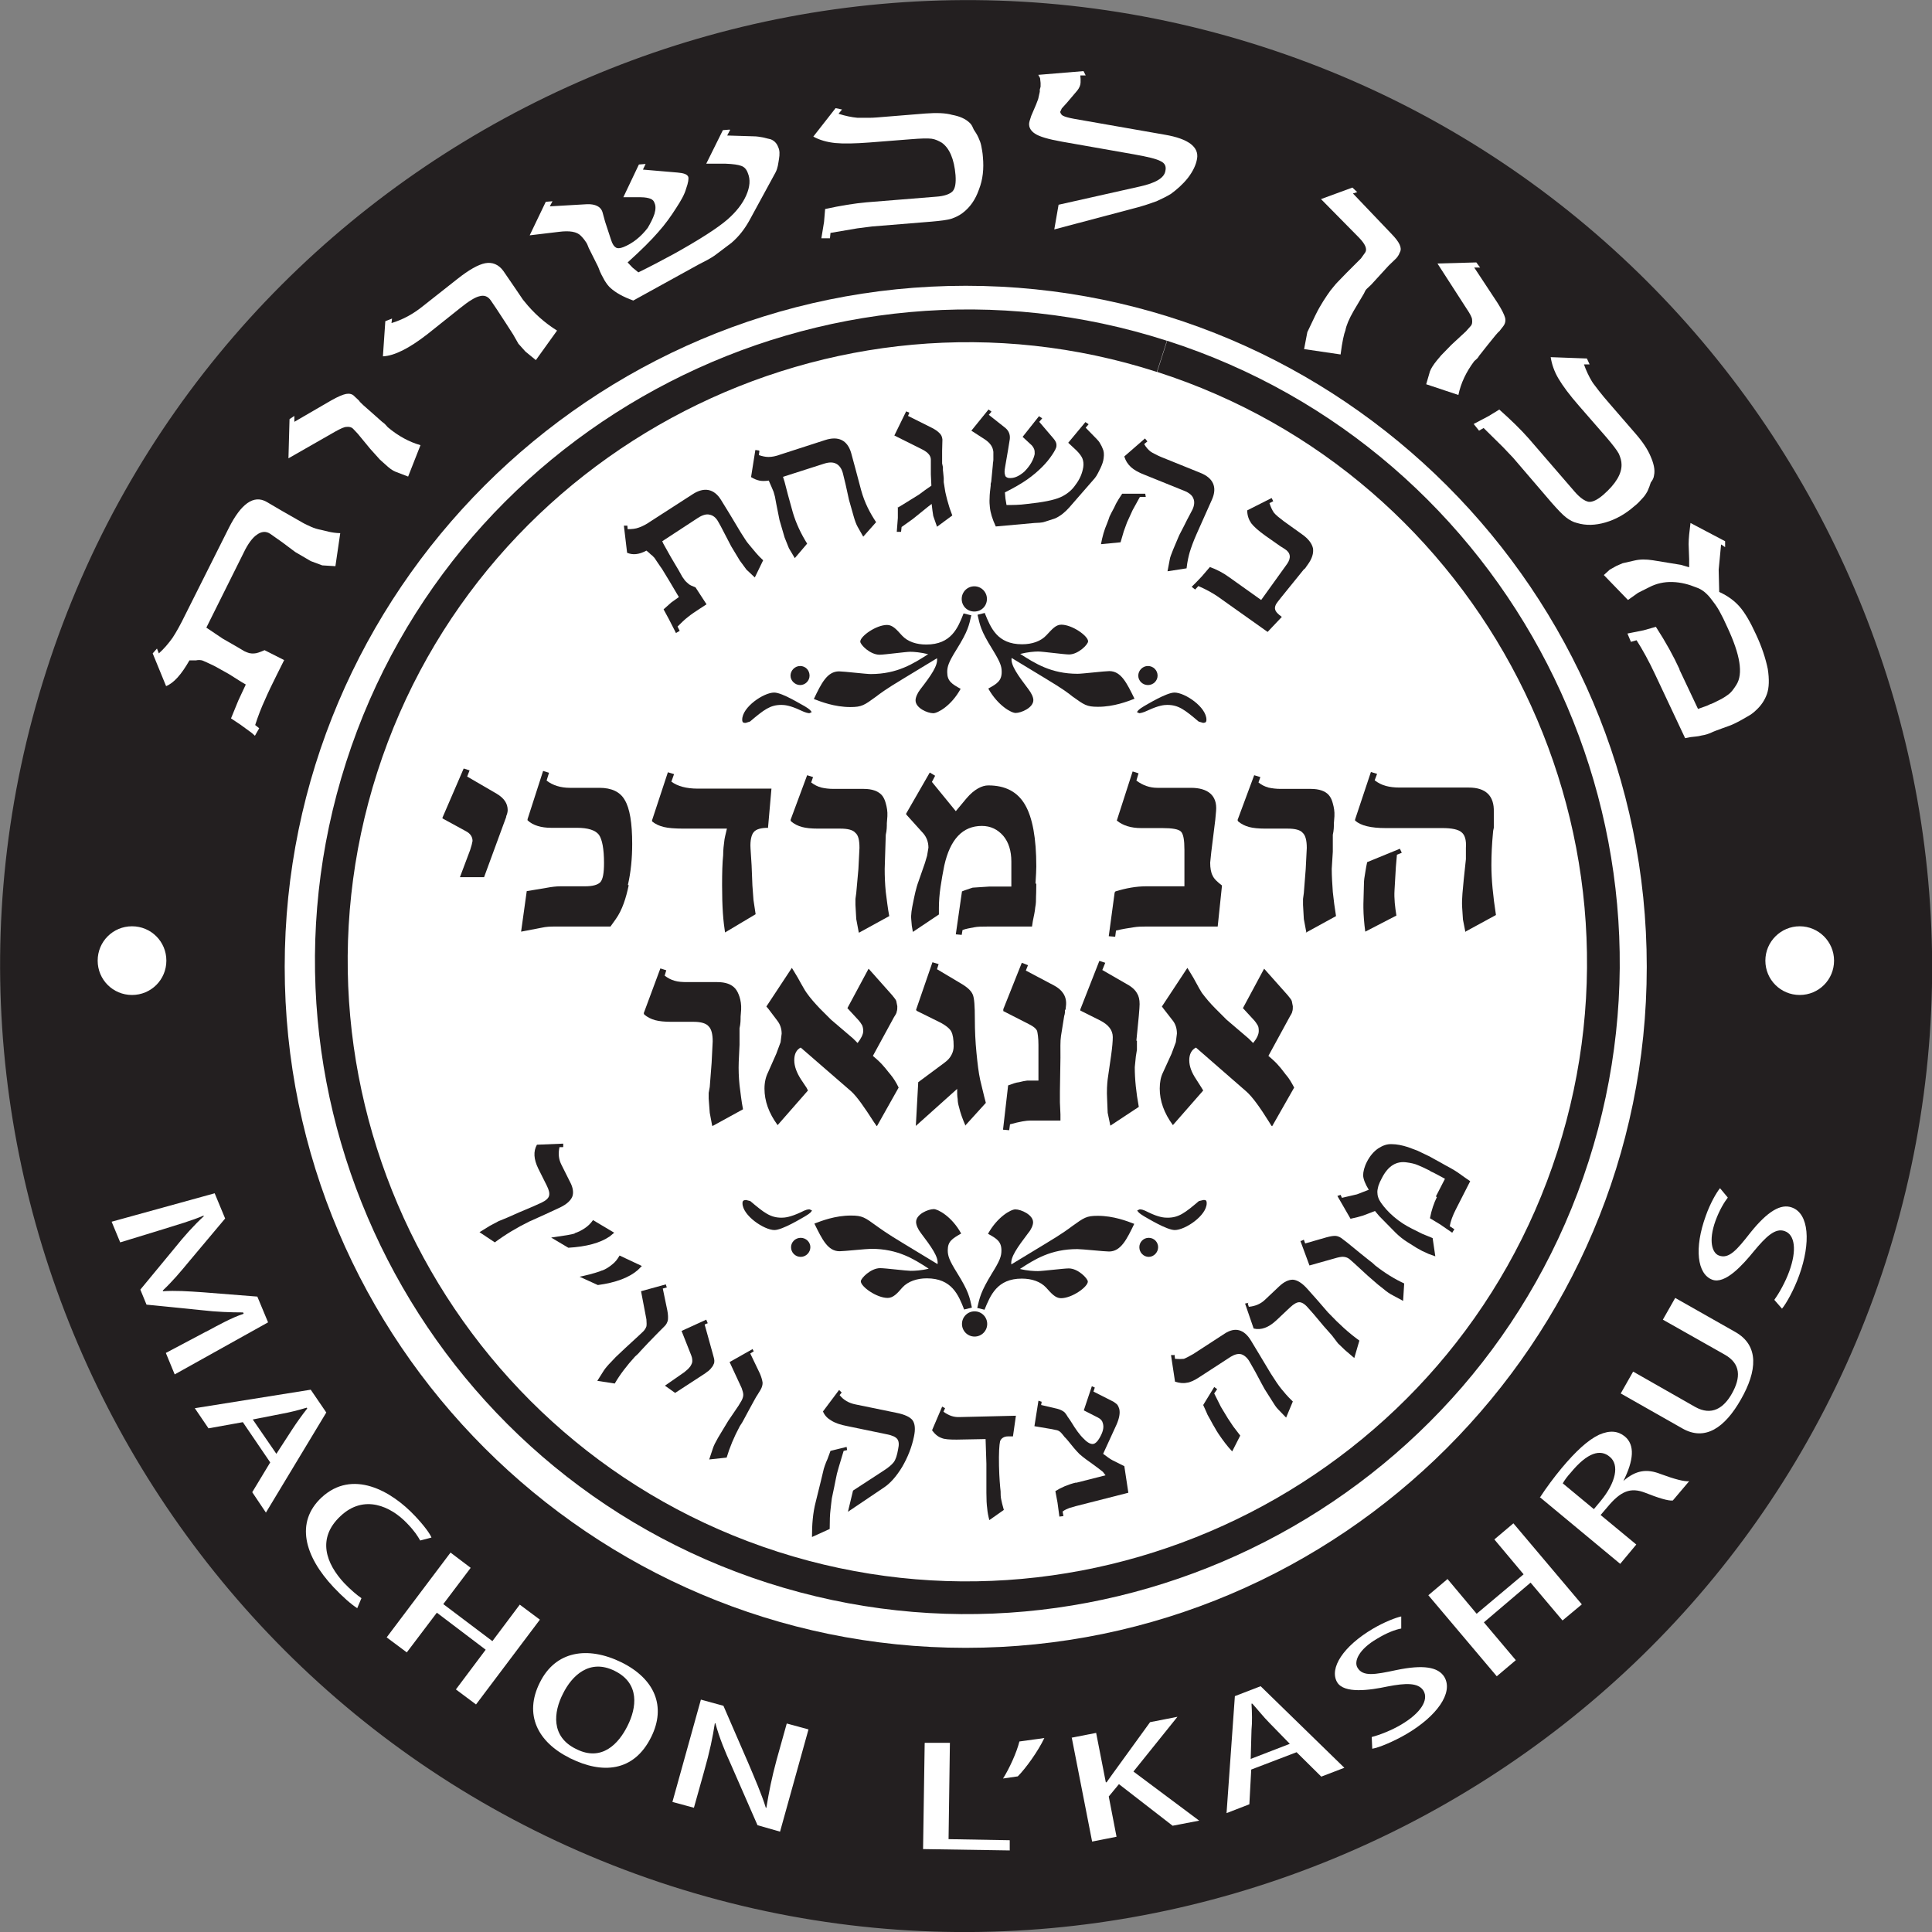 <?xml version="1.0" encoding="UTF-8"?> <svg xmlns="http://www.w3.org/2000/svg" viewBox="0 0 72 72"><rect x="0" y="0" width="72" height="72" fill="#808080" stroke="none"/><defs><style>.cls-1,.cls-2{fill:#fff;}.cls-3{fill:none;stroke:#231f20;stroke-width:1.22px;}.cls-3,.cls-2,.cls-4{fill-rule:evenodd;}.cls-5{isolation:isolate;}.cls-4,.cls-6{fill:#231f20;}.cls-7{mix-blend-mode:multiply;}</style></defs><g class="cls-5"><g id="Layer_1"><g class="cls-7"><path class="cls-4" d="M47.02,1.73c18.87,6.06,29.33,26.42,23.26,45.29-6.06,18.87-26.42,29.32-45.29,23.26C6.11,64.21-4.34,43.86,1.73,24.99,7.79,6.11,28.14-4.34,47.02,1.73"></path><path class="cls-2" d="M35.99,10.65c13.98,0,25.38,11.4,25.38,25.38s-11.4,25.38-25.38,25.38-25.38-11.4-25.38-25.38S22.01,10.65,35.99,10.65Z"></path><g><path class="cls-1" d="M62.59,24.96l.69,1.46,.28-.1c.1-.03,.16-.08,.22-.09l.09-.04,.08-.04c.19-.09,.33-.17,.42-.24,.14-.09,.24-.23,.34-.39,.26-.41,.14-1.12-.33-2.13-.11-.25-.21-.45-.31-.63-.09-.16-.2-.31-.28-.41-.17-.23-.36-.39-.58-.46-.27-.11-.56-.19-.88-.2-.32-.01-.61,.06-.86,.19l-.42,.21-.38,.27-.9-.93,.22-.2,.25-.14,.23-.1,.44-.1c.21-.05,.43-.05,.69-.01l1.04,.17,.31,.09v-.3s-.02-.56-.02-.56c0-.21,.03-.48,.07-.79l1.29,.68v.22s-.15-.1-.15-.1l-.09,.94,.02,.83c.33,.15,.58,.34,.77,.56,.19,.22,.39,.56,.6,1.02,.22,.47,.36,.9,.44,1.29,.06,.39,.05,.7-.03,.93-.08,.23-.22,.44-.41,.61-.09,.09-.2,.17-.33,.24-.12,.07-.29,.17-.48,.26-.1,.05-.24,.1-.44,.17-.19,.07-.33,.12-.41,.16-.11,.05-.23,.09-.37,.11-.13,.04-.28,.04-.41,.06l-.2,.04-1.12-2.38c-.23-.49-.46-.91-.69-1.27l-.21,.06-.13-.31,.6-.12,.46-.13c.37,.57,.66,1.1,.88,1.58Z"></path><path class="cls-1" d="M55.86,15.25c.45,.4,.82,.76,1.11,1.09l1.71,1.98c.19,.22,.37,.35,.52,.38,.14,.02,.33-.07,.55-.26,.47-.41,.69-.79,.68-1.13,0-.13-.04-.26-.1-.4-.07-.13-.23-.34-.47-.62l-1.01-1.16c-.36-.41-.61-.75-.77-1.02-.16-.27-.25-.54-.29-.8l1.35,.05,.1,.22h-.21c.08,.23,.19,.46,.3,.64,.06,.1,.16,.21,.26,.35,.11,.14,.24,.3,.4,.48l.97,1.12c.27,.31,.45,.59,.55,.83,.11,.25,.18,.5,.13,.72-.01,.1-.06,.18-.12,.26-.03,.1-.07,.21-.12,.32-.06,.11-.12,.2-.2,.28-.08,.09-.17,.19-.3,.29-.33,.29-.69,.49-1.07,.6-.38,.11-.73,.12-1.06,.02-.14-.03-.28-.11-.41-.21-.13-.1-.3-.28-.53-.54l-1.44-1.68-.38-.4-.72-.71-.17,.1-.2-.25,.55-.29,.41-.25Z"></path><path class="cls-1" d="M55.01,9.77l.15,.2h-.22s.87,1.32,.87,1.32c.16,.25,.25,.44,.28,.55,.03,.12,0,.23-.07,.32l-.14,.18c-.06,.04-.2,.22-.45,.53l-.3,.38-.06,.09s-.07,.07-.13,.12c-.3,.4-.5,.82-.59,1.26l-1.2-.4,.14-.48c.04-.11,.13-.25,.26-.41l.16-.19,.38-.39,.54-.5,.17-.19c.07-.07,.07-.16,.06-.25,0-.07-.07-.21-.2-.4l-1.09-1.69,1.45-.04Z"></path><path class="cls-1" d="M50.58,7.16l-.16,.05,1.45,1.52c.28,.29,.39,.51,.3,.67l-.04,.09s-.05,.09-.1,.14l-.28,.27-.65,.71c-.07,.07-.13,.12-.17,.16-.04,.04-.07,.1-.1,.17l-.38,.64c-.18,.31-.28,.56-.31,.73-.05,.12-.12,.42-.18,.9l-1.36-.2,.12-.63,.3-.63c.2-.41,.41-.71,.56-.92,.08-.09,.16-.21,.29-.34l.32-.33,.53-.53,.15-.21c.1-.14,0-.33-.22-.56l-1.42-1.44,1.17-.43,.18,.17Z"></path><path class="cls-1" d="M38.69,2.79l1.69-.14,.08,.16h-.2s.01,.13,.01,.13v.13c0,.09-.04,.2-.12,.3l-.39,.46-.19,.21-.06,.13s.02,.1,.1,.14c.07,.04,.21,.08,.43,.12l3.37,.59c.88,.15,1.28,.46,1.2,.9-.04,.23-.15,.46-.34,.71-.19,.24-.42,.44-.64,.6-.15,.09-.33,.18-.53,.27-.22,.08-.48,.17-.79,.25l-3.02,.8,.16-.92,3.03-.68c.59-.13,.91-.32,.95-.58,.04-.17-.02-.29-.17-.36-.16-.09-.5-.17-1.01-.26l-2.67-.47c-.51-.09-.85-.19-1.01-.3-.17-.11-.26-.27-.2-.47l.06-.19,.18-.42,.08-.21,.06-.27v-.08s.03-.11,.03-.11c0-.04,0-.09,0-.14l-.02-.18-.06-.11Z"></path><path class="cls-1" d="M30.75,7.79c.59-.13,1.1-.21,1.54-.25l2.6-.21c.29-.02,.5-.09,.61-.2,.1-.11,.13-.31,.11-.6-.05-.61-.23-1.01-.51-1.21-.12-.07-.24-.13-.38-.15-.15-.02-.42-.01-.79,.02l-1.53,.12c-.54,.04-.96,.05-1.27,.02-.3-.03-.59-.11-.82-.24l.83-1.06,.24,.05-.13,.16c.25,.08,.49,.13,.71,.15,.12,0,.26,0,.43,0,.17,0,.38-.02,.62-.04l1.48-.12c.41-.03,.75-.02,.99,.05,.27,.05,.5,.14,.67,.31,.07,.07,.1,.15,.14,.24,.06,.09,.12,.18,.17,.29,.05,.11,.09,.21,.11,.32,.02,.11,.05,.25,.06,.41,.04,.44,0,.84-.15,1.22-.13,.37-.33,.66-.61,.87-.12,.09-.26,.16-.41,.21-.15,.05-.41,.08-.75,.11l-2.21,.18-.55,.07-1,.17-.02,.2h-.32s.1-.61,.1-.61l.04-.48Z"></path><path class="cls-1" d="M27.21,4.84l-.11,.21,.98,.03c.12,0,.24,.02,.35,.04,.11,.03,.21,.05,.29,.07,.13,.05,.23,.15,.28,.29,.06,.12,.06,.27,.03,.45-.03,.17-.04,.33-.13,.5l-.98,1.8c-.17,.3-.37,.57-.66,.82l-.57,.43c-.21,.16-.45,.27-.66,.38l-2.43,1.34c-.39-.14-.66-.3-.84-.46-.08-.07-.15-.16-.23-.29-.07-.13-.16-.28-.22-.46l-.03-.07-.04-.08-.3-.6c-.03-.07-.05-.14-.09-.2-.04-.06-.1-.15-.2-.25-.15-.16-.43-.2-.82-.15l-1.09,.13,.6-1.25,.25-.02-.1,.19,1.39-.08c.29-.01,.52,.08,.58,.32l.09,.33,.22,.67c.05,.17,.12,.26,.19,.3,.05,.03,.14,.03,.27-.02,.35-.14,.66-.39,.91-.72,.1-.17,.19-.34,.25-.52,.05-.17,.05-.31,0-.41-.02-.07-.07-.12-.14-.15-.07-.03-.2-.06-.38-.06h-.64s.58-1.22,.58-1.22l.25-.02-.1,.21,1.29,.11c.22,.02,.36,.06,.4,.16,.02,.07,0,.22-.08,.44-.06,.22-.2,.46-.37,.72-.19,.3-.41,.61-.67,.9-.25,.29-.63,.67-1.14,1.13l.18,.19,.22,.18c.39-.19,.83-.42,1.31-.68,.97-.54,1.64-.97,2.01-1.29,.32-.28,.56-.58,.7-.9,.14-.32,.16-.59,.06-.83-.05-.14-.13-.23-.25-.27-.11-.04-.3-.07-.58-.08h-.72s.62-1.25,.62-1.25l.25-.02Z"></path><path class="cls-1" d="M14.61,11.87l-.02,.17c.43-.13,.81-.34,1.17-.63l1.28-1.01c.43-.34,.78-.54,1.04-.59,.26-.05,.5,.04,.68,.29l.37,.54,.36,.53,.05,.06c.35,.44,.77,.81,1.22,1.09l-.79,1.1-.39-.32-.26-.29-.2-.35-.27-.42-.34-.52-.21-.31c-.11-.17-.26-.22-.43-.17-.15,.03-.4,.18-.72,.44l-1.23,.98c-.67,.52-1.22,.8-1.65,.82l.09-1.31,.23-.09Z"></path><path class="cls-1" d="M10.76,15.64l.21-.14v.22s1.36-.79,1.36-.79c.26-.15,.46-.23,.57-.25,.12-.02,.23,0,.31,.09l.17,.16c.03,.06,.21,.22,.5,.47l.36,.32,.09,.07s.07,.07,.12,.13c.39,.33,.8,.55,1.22,.67l-.46,1.17-.47-.18c-.11-.04-.24-.14-.39-.28l-.19-.17-.36-.4-.47-.57-.17-.18c-.07-.07-.16-.08-.25-.07-.08,0-.21,.06-.41,.17l-1.75,1,.04-1.46Z"></path><path class="cls-1" d="M8.61,26.77l.27-.66,.28-.6-.17-.1-.46-.29-.52-.29-.08-.04c-.18-.09-.31-.14-.4-.18-.1-.02-.18-.01-.22,0-.05,0-.13,0-.25,0-.3,.53-.59,.85-.87,.96l-.5-1.22,.16-.18,.07,.18c.19-.17,.36-.37,.51-.58,.14-.21,.3-.5,.48-.87l1.62-3.23c.45-.89,.92-1.24,1.4-.97l.58,.34,.77,.44c.12,.07,.23,.11,.33,.16,.09,.04,.21,.08,.37,.11,.15,.03,.36,.11,.7,.12l-.18,1.23-.49-.03-.43-.16-.58-.34-.48-.36-.27-.19-.17-.12c-.17-.12-.35-.09-.51,.03-.15,.1-.33,.33-.49,.67l-1.39,2.79,.09,.06,.52,.35,.54,.31,.27,.16c.06,.03,.12,.05,.18,.07,.05,.01,.12,.02,.2,.01,.06,0,.19-.04,.37-.12l.73,.37-.27,.54c-.18,.36-.33,.67-.45,.95-.13,.28-.25,.59-.36,.93l.15,.12-.16,.28-.11-.1-.41-.3-.36-.24Z"></path></g><g><path class="cls-6" d="M53.51,44.59l.34-.66-.24-.13c-.09-.05-.15-.08-.19-.1l-.09-.04-.06-.04c-.18-.09-.31-.15-.41-.19-.13-.06-.28-.09-.43-.11-.39-.06-.7,.13-.93,.58-.06,.11-.1,.2-.13,.29-.02,.08-.04,.16-.04,.23,0,.14,.04,.27,.14,.41,.12,.17,.27,.34,.48,.52,.21,.18,.43,.32,.67,.44l.38,.19,.39,.16,.1,.68-.25-.09-.24-.11-.2-.11-.35-.22c-.16-.1-.31-.22-.46-.37l-.59-.6-.16-.19-.15,.06-.29,.11c-.12,.04-.28,.08-.47,.12l-.49-.85,.12-.04,.05,.11,.56-.13,.44-.17c-.13-.21-.2-.39-.21-.53,0-.14,.04-.32,.15-.53,.11-.21,.25-.37,.41-.48,.17-.11,.33-.17,.51-.16,.18,0,.38,.04,.6,.11,.11,.04,.22,.08,.35,.13,.12,.06,.27,.13,.46,.22,.09,.05,.21,.12,.38,.21,.16,.09,.28,.16,.36,.2,.09,.05,.2,.11,.3,.18,.1,.07,.2,.14,.31,.22l.16,.11-.54,1.06c-.11,.22-.19,.42-.22,.62l.17,.11-.08,.13-.45-.31-.38-.23c.06-.31,.15-.57,.26-.79Z"></path><path class="cls-6" d="M48.48,46.25l.11-.05,.05,.14,.8-.23c.15-.04,.27-.06,.35-.05,.08,.01,.17,.05,.25,.12l.17,.13s.22,.18,.49,.4l.35,.28,.08,.06s.07,.06,.12,.11c.37,.29,.73,.51,1.08,.67l-.04,.65-.39-.21c-.1-.05-.22-.13-.36-.25l-.19-.15-.38-.33-.5-.46-.17-.15c-.07-.06-.14-.08-.21-.09-.06-.01-.14,0-.26,.03l-1.03,.29-.34-.92Z"></path><path class="cls-6" d="M46.5,48.58l.04,.12c.24-.02,.44-.11,.59-.25l.54-.51c.18-.17,.35-.25,.51-.25,.16,.01,.34,.12,.53,.33l.4,.45,.38,.44,.05,.05c.36,.38,.73,.72,1.12,1l-.19,.65-.35-.3-.26-.25-.22-.29-.31-.35-.36-.43-.23-.26c-.12-.14-.23-.2-.32-.2-.09,0-.2,.06-.34,.19l-.52,.49c-.28,.26-.56,.37-.84,.3l-.32-.93,.13-.03Z"></path><path class="cls-6" d="M43.77,50.48l.02,.16c.13,.01,.24,.01,.33,0,.05-.02,.09-.04,.15-.07,.06-.03,.13-.07,.2-.11l1.17-.76c.38-.25,.72-.17,.98,.26l.32,.53,.42,.7c.16,.25,.29,.45,.4,.58,.09,.11,.22,.27,.42,.46l-.25,.6-.3-.31c-.07-.07-.15-.19-.24-.34l-.26-.41c-.05-.08-.16-.3-.35-.65l-.21-.37c-.09-.16-.21-.25-.31-.28-.11-.03-.24,0-.39,.09l-1.17,.76c-.18,.12-.35,.2-.47,.21-.14,.03-.28,.01-.44-.04l-.15-.99h.12Zm1.59,1.29l-.11,.16,.25,.5,.26,.43,.2,.3,.26,.34-.3,.59c-.19-.2-.35-.42-.5-.64-.06-.09-.11-.17-.14-.23-.04-.06-.1-.17-.18-.32-.04-.08-.1-.16-.13-.25-.04-.09-.08-.18-.13-.29l.41-.67,.11,.08Z"></path><path class="cls-6" d="M40.1,55.26l1.1-.28-.1-.13s-.09-.07-.18-.14l-.19-.14c-.17-.12-.34-.24-.5-.38-.14-.14-.28-.31-.43-.5-.04-.04-.07-.09-.12-.13-.05-.06-.09-.12-.14-.17-.06-.06-.12-.09-.2-.1l-.14-.03-.65-.11,.15-.95,.12,.04-.02,.12,.6,.14c.12,.03,.21,.08,.27,.13,.02,.02,.07,.08,.12,.17,.04,.06,.09,.12,.13,.19,.17,.28,.32,.49,.47,.63,.14,.15,.27,.21,.36,.19,.08-.02,.15-.09,.22-.21,.13-.22,.18-.4,.13-.56-.02-.09-.08-.16-.18-.21l-.53-.27,.3-.9,.11,.05-.05,.15,.75,.38c.05,.03,.09,.07,.13,.1,.04,.05,.06,.1,.08,.16,.04,.16,0,.36-.1,.59l-.5,1.09c.14,.1,.25,.19,.35,.24l.44,.22,.15,.99-1.96,.5-.24,.07c-.07,.03-.16,.06-.25,.13l.03,.17-.15,.02-.07-.52-.08-.43c.22-.14,.48-.25,.77-.32Z"></path><path class="cls-6" d="M35.11,52.42l.11,.06-.06,.13c.19,.14,.38,.21,.6,.2l2.1-.05-.11,.77h-.19c-.14,0-.25,.07-.29,.18-.03,.13-.05,.44-.04,.91,.01,.46,.04,.78,.06,.96,0,.1,0,.19,.02,.29,.02,.1,.05,.23,.1,.4l-.54,.38c-.04-.15-.07-.3-.08-.44-.02-.14-.03-.33-.03-.58v-.14s0-.94,0-.94l-.03-.92-1.08,.02c-.26,0-.45-.01-.56-.06-.12-.04-.24-.13-.35-.28v-.02s.38-.89,.38-.89Z"></path><path class="cls-6" d="M31.55,53.92l.02,.12-.13,.03-.18,.6-.07,.25-.05,.24-.05,.25c-.03,.15-.06,.3-.09,.43-.02,.13-.03,.28-.05,.43-.02,.16-.03,.39-.03,.71l-.66,.3c0-.45,.03-.89,.14-1.31l.19-.77,.11-.46c.04-.12,.06-.19,.07-.2,0-.02,.03-.07,.07-.17l.11-.3,.61-.15Zm-.17-2.04l-.09,.11c.14,.18,.34,.3,.6,.35l1.51,.31c.31,.06,.52,.16,.61,.28,.09,.13,.11,.33,.05,.61-.08,.39-.23,.77-.44,1.13-.22,.36-.45,.62-.7,.78l-1.32,.89,.19-.79,1.12-.73c.19-.12,.32-.23,.39-.32,.08-.1,.13-.26,.17-.49,.04-.18,.03-.3-.03-.38-.06-.08-.19-.14-.4-.18l-1.45-.3c-.27-.05-.47-.12-.61-.21-.14-.08-.25-.19-.31-.34l.6-.8,.09,.09Z"></path><path class="cls-6" d="M28.03,50.25l.06,.11-.13,.08,.36,.75c.06,.14,.09,.26,.1,.34,0,.08-.02,.17-.08,.27l-.11,.18c-.04,.05-.14,.24-.31,.55l-.21,.39-.05,.09s-.05,.08-.09,.14c-.22,.41-.38,.8-.49,1.17l-.65,.07,.14-.42c.03-.1,.1-.23,.19-.39l.12-.2,.26-.43,.38-.56,.12-.2c.04-.08,.06-.15,.06-.21,0-.06-.02-.14-.06-.25l-.45-.97,.85-.48Z"></path><path class="cls-6" d="M26.38,49.31l-.12,.05,.3,1.08c.04,.14,.07,.24,.06,.31,0,.04-.01,.07-.03,.1-.01,.03-.03,.07-.06,.1-.04,.06-.09,.11-.15,.16,0,0-.01,0-.01,0-.04,.03-.08,.07-.15,.11l-1.06,.69-.38-.27,.72-.5,.14-.12,.08-.09c.05-.08,.08-.14,.08-.2,0-.05,0-.12-.04-.22l-.36-.91,.92-.42,.05,.12Z"></path><path class="cls-6" d="M24.81,47.86l.04,.12-.15,.04,.17,.82c.03,.15,.03,.28,.02,.36-.02,.08-.06,.17-.14,.24l-.15,.15s-.2,.2-.44,.45l-.3,.32-.07,.08s-.06,.06-.12,.11c-.31,.34-.57,.68-.76,1.01l-.65-.1,.24-.38c.06-.09,.15-.2,.28-.33l.16-.17,.36-.34,.5-.46,.17-.16c.06-.06,.1-.13,.12-.19,.01-.05,.01-.14,0-.26l-.2-1.05,.94-.26Z"></path><path class="cls-6" d="M22.44,47.35c.13-.05,.26-.13,.39-.24,.1-.08,.18-.18,.26-.32l.83,.39-.15,.15c-.32,.28-.82,.47-1.49,.56l-.68-.31,.14-.03c.34-.08,.58-.15,.71-.21Z"></path><path class="cls-6" d="M21.41,45.96c.13-.04,.27-.11,.4-.2,.1-.07,.2-.16,.29-.29l.79,.47-.17,.14c-.35,.24-.86,.38-1.54,.42l-.64-.38,.14-.02c.36-.05,.6-.09,.74-.13Z"></path><path class="cls-6" d="M20.98,42.75h-.13c-.05,.24-.03,.44,.06,.63l.33,.66c.12,.22,.14,.41,.09,.55-.06,.15-.21,.29-.46,.41l-.54,.25-.53,.24-.07,.03c-.47,.23-.9,.49-1.29,.78l-.57-.38,.39-.24,.32-.17,.34-.14,.43-.19,.52-.22,.31-.14c.17-.08,.26-.17,.28-.25,.03-.09,0-.22-.08-.38l-.32-.64c-.17-.35-.19-.64-.05-.89l.98-.04v.12Z"></path></g><g><path class="cls-1" d="M7.68,49.63c.46-.25,.97-.53,1.4-.67l-.02-.05c-.47,0-1-.02-1.51-.08l-2.09-.21-.23-.56,1.28-1.55c.36-.45,.72-.85,1.08-1.18v-.03c-.44,.19-.97,.34-1.51,.51l-1.6,.49-.32-.77,3.84-1.06,.39,.94-1.31,1.56c-.38,.46-.66,.79-1.01,1.12v.03c.49-.03,.91,0,1.5,.04l2.02,.16,.4,.96-3.48,1.94-.33-.8,1.51-.8Z"></path><path class="cls-1" d="M9.05,53l-1.28,.23-.51-.75,4.32-.69,.58,.85-2.25,3.73-.51-.76,.67-1.11-1.02-1.5Zm1.25,1.18l.59-.91c.17-.26,.37-.54,.56-.78l-.02-.03c-.3,.09-.65,.18-.94,.23l-1.07,.21,.88,1.28Z"></path><path class="cls-1" d="M13.31,59.93c-.22-.14-.53-.41-.88-.78-1.09-1.16-1.43-2.42-.45-3.34,1.15-1.07,2.6-.26,3.49,.69,.33,.35,.55,.65,.61,.8l-.42,.11c-.1-.17-.2-.34-.49-.64-.6-.63-1.6-1.1-2.48-.27-.89,.83-.54,1.77,.14,2.5,.24,.25,.48,.45,.64,.56l-.16,.38Z"></path><path class="cls-1" d="M17.54,58.43l-1.02,1.35,1.83,1.38,1.02-1.36,.75,.56-2.38,3.16-.75-.56,1.11-1.48-1.82-1.38-1.12,1.48-.75-.56,2.38-3.16,.74,.56Z"></path><path class="cls-1" d="M21.24,65.52c-1.21-.6-1.72-1.63-1.12-2.82,.58-1.17,1.77-1.37,3.04-.75,1.25,.62,1.67,1.65,1.11,2.78-.65,1.32-1.84,1.38-3.01,.8h-.02Zm.25-.33c.93,.46,1.56-.19,1.9-.88,.33-.66,.47-1.57-.48-2.04-.94-.47-1.6,.18-1.93,.85-.35,.68-.46,1.6,.49,2.06h.01Z"></path><path class="cls-1" d="M25.06,67.15l1.06-3.81,.84,.23,.95,2.19c.21,.5,.48,1.12,.63,1.61h.02c.1-.61,.2-1.11,.38-1.78l.38-1.36,.81,.22-1.06,3.81-.84-.24-.98-2.24c-.22-.48-.44-1.01-.59-1.56h-.02c-.08,.52-.18,1.02-.41,1.83l-.37,1.32-.81-.22Z"></path><path class="cls-1" d="M34.47,64.95h.93s-.05,3.59-.05,3.59l2.28,.04v.38s-3.23-.05-3.23-.05l.06-3.95Z"></path><path class="cls-1" d="M38.92,64.77c-.23,.49-.7,1.14-.99,1.43l-.55,.08c.23-.36,.51-.97,.61-1.38l.94-.13Z"></path><path class="cls-1" d="M39.93,64.76l.92-.18,.36,1.84h.03c.14-.2,.28-.39,.41-.57l1.21-1.67,1.02-.2-1.64,2.04,2.45,1.83-.99,.19-2-1.55-.38,.46,.29,1.5-.91,.18-.76-3.88Z"></path><path class="cls-1" d="M46.63,65.94l-.07,1.3-.85,.33,.31-4.36,.96-.37,3.12,3.04-.86,.33-.92-.91-1.7,.65Zm1.44-.95l-.76-.78c-.22-.22-.43-.49-.64-.72h-.03c.02,.33,.03,.69,0,.98l-.03,1.08,1.45-.56Z"></path><path class="cls-1" d="M51.13,64.73c.28-.07,.74-.25,1.09-.46,.73-.43,1.03-.92,.83-1.26-.19-.31-.67-.29-1.34-.16-.66,.14-1.62,.28-1.88-.16-.3-.52,.23-1.34,1.33-1.99,.44-.26,.87-.42,1.06-.46v.45c-.22,.04-.54,.16-.9,.38-.69,.4-.87,.85-.73,1.08,.2,.34,.64,.26,1.44,.09,1.01-.21,1.57-.12,1.8,.26,.34,.59-.29,1.46-1.41,2.12-.48,.28-1.03,.51-1.28,.55l-.02-.43Z"></path><path class="cls-1" d="M53.94,58.84l1.09,1.3,1.75-1.47-1.09-1.3,.71-.6,2.55,3.02-.72,.6-1.19-1.41-1.74,1.48,1.19,1.41-.71,.6-2.55-3.02,.71-.6Z"></path><path class="cls-1" d="M57.4,55.79c.22-.34,.51-.73,.8-1.08,.52-.62,.97-1.04,1.39-1.24,.41-.18,.71-.14,.96,.06,.39,.32,.33,.9-.05,1.66h0c.46-.4,.87-.46,1.38-.26,.54,.2,.9,.29,1.07,.27l-.61,.72c-.17,.02-.55-.1-1.03-.29-.54-.21-.91-.07-1.42,.55l-.24,.28,1.33,1.1-.6,.72-3-2.49Zm2,.45l.25-.3c.57-.69,.71-1.35,.34-1.65-.34-.29-.82-.18-1.46,.6-.12,.13-.23,.28-.29,.39l1.17,.97Z"></path><path class="cls-1" d="M60.87,51.12l2.3,1.31c.62,.35,1.07,.04,1.37-.49,.34-.6,.34-1.12-.27-1.46l-2.3-1.3,.46-.81,2.24,1.27c.9,.51,.81,1.46,.21,2.51-.6,1.06-1.34,1.57-2.19,1.08l-2.29-1.3,.46-.81Z"></path><path class="cls-1" d="M66.13,48.43c.17-.23,.41-.66,.55-1.05,.29-.79,.21-1.37-.17-1.5-.35-.13-.7,.21-1.14,.74-.43,.53-1.08,1.25-1.56,1.07-.56-.21-.68-1.17-.24-2.38,.17-.48,.4-.87,.53-1.03l.29,.35c-.13,.17-.31,.46-.46,.87-.27,.75-.12,1.2,.13,1.29,.37,.14,.67-.21,1.17-.85,.65-.81,1.14-1.09,1.55-.94,.64,.23,.71,1.31,.27,2.53-.19,.53-.48,1.05-.64,1.24l-.28-.32Z"></path></g><g><path class="cls-6" d="M45.06,21.12c.28,.1,.53,.23,.76,.4l1.18,.84,.97-1.35c.15-.22,.13-.41-.09-.55l-.16-.1-.57-.4c-.25-.18-.42-.33-.52-.46-.09-.13-.15-.29-.15-.48l.91-.46,.06,.12-.14,.07c.04,.13,.09,.24,.16,.35,.08,.1,.21,.2,.38,.33l.67,.48c.23,.16,.37,.34,.41,.52,.03,.18-.03,.39-.2,.62l-.05,.07-.04,.06-.05,.04-.85,1.05-.11,.14c-.1,.12-.13,.22-.11,.3,.02,.09,.11,.18,.25,.28l-.53,.56-1.86-1.32c-.16-.11-.4-.25-.72-.39l-.12,.13-.13-.1,.17-.17,.21-.22,.3-.35Z"></path><path class="cls-6" d="M42.7,18.52h-.22s-.27,.49-.27,.49l-.21,.46-.12,.33-.12,.41-.73,.07c.05-.27,.12-.53,.23-.78,.04-.1,.07-.19,.09-.25,.03-.07,.09-.18,.17-.33,.04-.08,.07-.16,.13-.25,.04-.08,.11-.17,.17-.27h.86s.02,.12,.02,.12Zm.06-2.07l-.12,.1c.07,.12,.15,.21,.24,.28,.04,.03,.1,.06,.16,.09,.07,.04,.14,.07,.23,.11l1.46,.59c.48,.19,.64,.53,.44,.99l-.25,.56-.33,.74c-.12,.27-.2,.5-.25,.66-.04,.14-.09,.34-.12,.61l-.71,.11,.08-.42c.01-.1,.07-.23,.13-.39l.19-.45c.03-.09,.16-.31,.33-.66l.2-.38c.08-.17,.08-.32,.03-.42-.04-.11-.16-.21-.34-.28l-1.46-.59c-.24-.09-.41-.19-.52-.29-.11-.1-.2-.23-.25-.4l.77-.67,.09,.11Z"></path><path class="cls-6" d="M40.57,15.81l-.11,.13,.41,.42c.05,.05,.1,.11,.13,.17,.04,.07,.07,.12,.09,.18,.05,.1,.06,.22,.04,.36-.01,.12-.06,.25-.12,.38-.07,.13-.12,.26-.21,.37l-.95,1.09c-.16,.18-.33,.32-.53,.41l-.37,.12c-.14,.05-.27,.04-.4,.05l-1.44,.13c-.13-.28-.2-.51-.22-.72-.01-.09-.02-.2-.01-.34,0-.14,.02-.29,.04-.46v-.07s.02-.08,.02-.08l.06-.62c0-.07,.02-.14,.02-.2,0-.06,0-.16,0-.29-.02-.19-.12-.33-.31-.46l-.51-.33,.64-.79,.11,.08-.1,.12,.62,.49c.13,.11,.2,.27,.15,.49l-.05,.31-.11,.64c-.03,.16-.03,.26,0,.32,0,.05,.05,.08,.11,.1,.2,.03,.39-.05,.6-.23,.1-.1,.19-.21,.26-.33,.07-.12,.11-.23,.13-.33,0-.07,0-.13-.02-.18-.02-.05-.06-.13-.15-.2l-.28-.26,.61-.77,.12,.08-.11,.13,.52,.61c.09,.1,.13,.19,.12,.29,0,.07-.06,.18-.16,.33-.1,.15-.22,.3-.37,.45-.17,.17-.36,.33-.56,.47-.2,.14-.47,.3-.83,.48l.02,.23,.04,.24c.23,0,.48,0,.77-.04,.58-.06,.99-.14,1.24-.25,.22-.1,.42-.25,.56-.46,.16-.21,.25-.42,.29-.66,.02-.13,0-.24-.03-.32-.03-.08-.11-.19-.22-.3l-.31-.29,.64-.77,.12,.08Z"></path><path class="cls-6" d="M33.47,18.91l.2-.12,.58-.36s.11-.08,.23-.17c.09-.06,.16-.11,.23-.16l-.02-.42v-.3s0-.25,0-.25c0-.15-.11-.27-.3-.37l-1.06-.53,.44-.9,.12,.05-.05,.12,.88,.44c.12,.06,.21,.12,.28,.19,.07,.06,.11,.14,.12,.24v.05s-.01,.38-.01,.38v.47s.03,.14,.03,.14v.11s.01,.09,.01,.09l.02,.21v.15c.03,.18,.05,.3,.06,.37,.01,.06,.04,.16,.07,.29,.01,.05,.04,.12,.07,.24,.03,.11,.08,.22,.12,.34l-.57,.42-.14-.4c-.02-.12-.04-.26-.06-.45l-.13,.1-.57,.46-.42,.3-.02,.18h-.16s.04-.52,.04-.52v-.42Z"></path><path class="cls-6" d="M28.3,16.82l-.02,.14c.12,.04,.24,.07,.36,.07,.13,0,.28-.03,.44-.09l1.67-.54c.49-.16,.83,0,.97,.48l.16,.59,.21,.79c.13,.48,.34,.87,.56,1.2l-.48,.54-.21-.37c-.05-.09-.1-.22-.15-.4l-.17-.6-.13-.59-.1-.41c-.05-.19-.15-.3-.25-.35-.12-.06-.26-.06-.45,0l-1.53,.49,.06,.19,.13,.5,.18,.65c.12,.4,.3,.78,.53,1.15l-.46,.54-.22-.37-.16-.4-.19-.65-.12-.6-.05-.27-.05-.18-.08-.19c-.03-.06-.06-.14-.1-.23-.14,.02-.26,.02-.35,0-.09-.02-.2-.06-.31-.13l.16-1.01,.14,.02Z"></path><path class="cls-6" d="M24.75,22.69l.27-.24,.28-.2-.09-.15-.26-.44-.28-.46-.05-.07c-.1-.15-.18-.26-.23-.34-.06-.07-.11-.11-.14-.13-.03-.03-.08-.08-.16-.14-.28,.15-.51,.17-.72,.08l-.12-1.01h.13s.01,.13,.01,.13c.15,0,.29-.01,.42-.06,.12-.04,.28-.12,.45-.24l1.55-1c.43-.28,.8-.21,1.06,.21l.32,.52,.42,.7c.07,.11,.13,.2,.18,.28,.05,.08,.13,.17,.22,.28,.09,.1,.21,.27,.43,.47l-.31,.64-.31-.29-.25-.34-.32-.53-.25-.48-.14-.27-.09-.16c-.09-.17-.21-.25-.33-.27-.11-.03-.26,.01-.43,.12l-1.33,.87,.04,.09,.28,.5,.29,.49,.14,.25c.04,.05,.07,.1,.1,.14,.04,.04,.08,.08,.13,.12,.04,.04,.13,.08,.26,.13l.41,.63-.26,.17c-.17,.11-.32,.21-.44,.31-.12,.09-.25,.22-.38,.35l.08,.16-.14,.08-.06-.12-.21-.41-.19-.35Z"></path></g><path class="cls-3" d="M43.31,13.28c12.42,3.99,19.3,17.39,15.31,29.82-3.99,12.42-17.39,19.3-29.82,15.31-12.42-3.99-19.31-17.39-15.32-29.82,3.99-12.42,17.4-19.31,29.82-15.31"></path><g><path class="cls-6" d="M54.61,34.73l-.09-.46-.03-.46c-.02-.33,.03-.68,.06-1.04l.08-.75v-.42c.02-.3-.04-.49-.17-.59-.12-.1-.36-.15-.7-.15h-2.12c-.55,0-.93-.09-1.14-.28v-.04s.59-1.77,.59-1.77l.23,.07-.09,.24c.13,.1,.27,.17,.42,.21,.15,.04,.32,.06,.51,.06h2.58c.62,0,.95,.3,.93,.91v.35c0,.08,0,.16,0,.24-.02,.08-.03,.14-.03,.18-.04,.42-.06,.82-.06,1.21,0,.53,.06,1.15,.17,1.86l-1.12,.61Zm-2.55-2.88l-.04,.46-.05,.86c-.02,.32,.02,.64,.07,.95l-1.16,.6c-.02-.15-.04-.31-.05-.46-.01-.14-.02-.29-.02-.43v-.14l.02-.75c0-.13,.02-.27,.05-.43,.02-.15,.05-.28,.07-.38l1.22-.5,.07,.15-.17,.07Z"></path><path class="cls-6" d="M48.68,34.73l-.09-.48-.03-.53v-.22l.03-.22,.07-.89,.04-.79c0-.28-.05-.47-.15-.56-.09-.11-.28-.16-.57-.16h-.83c-.25,0-.45-.02-.6-.06-.15-.04-.29-.11-.41-.21l-.02-.05,.62-1.67,.23,.07-.07,.2c.11,.09,.23,.15,.37,.19,.13,.03,.29,.05,.46,.05h1.12c.31,0,.54,.08,.67,.23,.07,.08,.12,.19,.15,.31,.04,.14,.07,.3,.06,.48l-.02,.26c0,.12,0,.26-.04,.43v.63s-.04,.64-.04,.64c0,.28,.02,.56,.04,.86,.03,.29,.07,.6,.12,.9l-1.13,.62Z"></path><path class="cls-6" d="M45.39,34.53h-2.72c-.11,0-.26,0-.44,.03-.19,.03-.4,.06-.64,.12l-.03,.23-.24-.02,.22-1.63,.03-.04c.39-.12,.77-.19,1.15-.19h1.42v-1.36c0-.37-.04-.59-.13-.68-.09-.09-.32-.13-.7-.13h-.79c-.36,0-.67-.09-.9-.28l.59-1.83,.22,.07-.08,.27c.24,.18,.5,.27,.78,.27h1.25c.63,0,.99,.28,.94,.86l-.03,.33-.15,1.21-.04,.39c0,.2,.03,.37,.09,.48,.05,.12,.18,.24,.35,.37l-.16,1.53Z"></path><path class="cls-6" d="M38.62,32.93c0,.29-.01,.45-.01,.48,0,.13,0,.27-.03,.41-.01,.14-.05,.31-.09,.51l-.03,.2h-1.67c-.19,0-.35,0-.5,.03s-.29,.05-.42,.1l-.03,.18-.22-.02,.23-1.6c.07-.03,.13-.05,.19-.07,.08-.03,.15-.05,.21-.07l.61-.04h.83v-.93c0-.4-.1-.72-.3-.96-.21-.24-.47-.37-.8-.37-.71,0-1.18,.49-1.4,1.48-.05,.25-.1,.52-.14,.8-.04,.27-.06,.54-.06,.77v.25l-.97,.65-.04-.23-.02-.23c-.02-.18,.02-.4,.07-.64,.05-.24,.1-.52,.21-.81l.23-.66,.08-.27,.05-.3c0-.21-.07-.39-.19-.53l-.64-.71v-.03l.88-1.53,.2,.12-.12,.23,.89,1.09,.4-.48c.29-.34,.58-.48,.81-.48,.64,0,1.09,.24,1.37,.72,.28,.48,.42,1.25,.42,2.3,0,.12-.01,.33-.03,.64Z"></path><path class="cls-6" d="M32,34.73l-.09-.48-.03-.53v-.22l.03-.22,.08-.89,.04-.79c0-.28-.04-.47-.15-.56-.09-.11-.28-.16-.57-.16h-.83c-.25,0-.44-.02-.59-.06-.15-.04-.29-.11-.41-.21l-.02-.05,.62-1.67,.22,.07-.07,.2c.12,.09,.23,.15,.38,.19,.13,.03,.28,.05,.46,.05h1.12c.31,0,.53,.08,.67,.23,.07,.08,.12,.19,.15,.31,.04,.14,.07,.3,.06,.48l-.02,.26c0,.12,0,.26-.04,.43l-.02,.63-.02,.64c0,.28,.01,.56,.04,.86,.04,.29,.07,.6,.13,.9l-1.13,.62Z"></path><path class="cls-6" d="M28.63,30.85c-.27,0-.45,.05-.54,.16-.08,.09-.14,.3-.12,.61l.04,.63,.03,.75,.04,.54,.08,.53-1.14,.68c-.03-.19-.06-.43-.08-.72-.02-.3-.03-.64-.03-1.04,0-.46,.01-.84,.04-1.12,0-.19,.02-.38,.05-.59,0-.02,.03-.15,.09-.4h-1.62c-.32,0-.57-.02-.73-.06-.17-.04-.32-.11-.44-.21v-.04s.59-1.79,.59-1.79l.23,.07-.1,.28c.23,.17,.56,.26,.98,.26h2.75l-.13,1.48Z"></path><path class="cls-6" d="M23.43,32.99c-.1,.48-.24,.92-.48,1.26l-.2,.28h-2.11c-.1,0-.27,0-.49,.05l-.73,.14,.21-1.51,.72-.12c.21-.04,.39-.06,.53-.06h.92c.28,0,.47-.05,.57-.15,.1-.11,.14-.35,.14-.72,0-.53-.07-.88-.19-1.05-.13-.17-.4-.26-.82-.26h-.96c-.37,0-.68-.09-.88-.28v-.04s.58-1.8,.58-1.8l.22,.07-.09,.29c.23,.18,.53,.27,.87,.27h1.1c.45,0,.77,.15,.94,.45,.19,.31,.28,.86,.28,1.64,0,.54-.05,1.05-.16,1.53Z"></path><path class="cls-6" d="M18.87,30.43l-.83,2.26h-.9l.38-1.01,.06-.2,.03-.14c0-.14-.07-.27-.24-.36l-.88-.48v-.03s.79-1.83,.79-1.83l.22,.07-.09,.23,1.1,.64c.27,.16,.41,.36,.41,.61,0,.07-.02,.15-.06,.24Z"></path><path class="cls-6" d="M47.38,41.95l-.08-.13c-.35-.56-.63-.95-.86-1.15l-1.87-1.63c-.16,.08-.25,.24-.25,.47s.09,.46,.25,.7l.21,.33,.06,.1-1.13,1.29c-.33-.45-.49-.9-.49-1.36,0-.24,.04-.44,.12-.6l.32-.7,.16-.43,.04-.32c0-.19-.05-.35-.15-.48l-.35-.45-.06-.08,.95-1.44,.11,.18c.07,.11,.15,.25,.23,.4,.07,.13,.13,.24,.2,.35,.15,.2,.31,.39,.5,.58l.42,.42,.82,.7,.17,.17c.14-.17,.21-.32,.21-.45,0-.09-.01-.16-.04-.21-.03-.05-.08-.14-.2-.26l-.35-.38,.79-1.47,.88,.99c.06,.08,.12,.14,.15,.21l.04,.2c0,.08,0,.14-.02,.19,0,.05-.05,.12-.1,.21l-.79,1.45,.15,.13c.27,.24,.41,.46,.5,.57,.11,.12,.21,.29,.31,.48l-.82,1.44Z"></path><path class="cls-6" d="M42.37,38.79v.33c-.02,.12-.03,.2-.04,.25l-.04,.4c0,.45,.05,.94,.15,1.48l-1.06,.7-.1-.48-.02-.49c-.02-.33,0-.58,.02-.76l.13-.9c.04-.29,.06-.51,.06-.67,0-.26-.16-.46-.47-.62l-.74-.37v-.04s.71-1.81,.71-1.81l.22,.07-.11,.27,.99,.57c.13,.08,.24,.18,.3,.29,.07,.11,.1,.24,.1,.41,0,.14-.04,.59-.12,1.36Z"></path><path class="cls-6" d="M39.69,37.62c0,.08,0,.16-.03,.24l-.12,.75c-.03,.19-.02,.47-.02,.81l-.02,1.26v.4s.02,.45,.02,.45v.23h-1.13c-.14,0-.39,.04-.75,.14l-.03,.22-.23-.02,.19-1.65c.16-.06,.3-.11,.41-.12,.11-.03,.22-.05,.3-.06,.08,0,.22,0,.42,0v-1.33c0-.26-.03-.44-.05-.52-.04-.09-.14-.17-.3-.25l-.96-.49v-.07s.69-1.73,.69-1.73l.23,.09-.08,.2,1.04,.55c.31,.16,.48,.4,.46,.72l-.02,.2Z"></path><path class="cls-6" d="M35.98,41.95c-.1-.23-.19-.47-.24-.69-.03-.1-.05-.2-.05-.3-.02-.11-.02-.23-.02-.38l-1.54,1.38,.09-1.63,.97-.72c.14-.1,.22-.2,.27-.3,.05-.09,.08-.2,.08-.32,0-.26-.03-.44-.09-.55-.05-.1-.2-.23-.44-.35l-.85-.42-.02-.04,.61-1.77,.23,.07-.06,.19,.89,.53c.24,.14,.38,.27,.44,.41,.06,.13,.08,.44,.08,.92,0,.43,.02,.85,.06,1.25,.04,.41,.08,.75,.14,1.02l.15,.62,.06,.23-.78,.86Z"></path><path class="cls-6" d="M32.66,41.95l-.09-.13c-.36-.56-.63-.95-.85-1.15l-1.88-1.63c-.16,.08-.24,.24-.24,.47s.09,.46,.24,.7l.22,.33,.05,.1-1.13,1.29c-.33-.45-.49-.9-.49-1.36,0-.24,.05-.44,.13-.6l.31-.7,.16-.43,.04-.32c0-.19-.06-.35-.16-.48l-.34-.45-.07-.08,.95-1.44,.11,.18c.07,.11,.15,.25,.23,.4,.08,.13,.13,.24,.21,.35,.14,.2,.31,.39,.49,.58l.42,.42,.82,.7,.17,.17c.13-.17,.21-.32,.21-.45,0-.09-.02-.16-.04-.21-.03-.05-.08-.14-.2-.26l-.35-.38,.79-1.47,.88,.99c.06,.08,.12,.14,.15,.21l.04,.2c0,.08,0,.14-.02,.19,0,.05-.04,.12-.1,.21l-.79,1.45,.15,.13c.27,.24,.41,.46,.51,.57,.1,.12,.21,.29,.3,.48l-.81,1.44Z"></path><path class="cls-6" d="M26.54,41.95l-.09-.48-.04-.53v-.21l.04-.22,.07-.9,.04-.8c0-.28-.05-.46-.15-.56-.09-.11-.28-.17-.56-.17h-.83c-.25,0-.45-.02-.6-.06-.15-.04-.29-.11-.41-.21l-.02-.05,.62-1.67,.22,.07-.06,.2c.12,.09,.23,.15,.37,.19,.13,.04,.29,.05,.47,.05h1.12c.31,0,.53,.08,.67,.24,.07,.08,.12,.19,.16,.31,.04,.13,.07,.29,.06,.48l-.02,.26c0,.12,0,.26-.04,.43v.62s-.03,.64-.03,.64c-.01,.28,0,.56,.03,.86,.04,.3,.07,.6,.13,.9l-1.13,.62Z"></path></g><g><g><g><path class="cls-6" d="M36.7,22.85c.22,.54,.46,1.16,1.39,1.16,.37,0,.7-.11,.91-.34,.2-.21,.34-.39,.55-.39,.41,0,1,.42,1,.62,0,.12-.37,.49-.71,.49-.18,0-.98-.11-1.15-.11-.14,0-.39,.02-.67,.09,.55,.35,1.15,.74,2.14,.74,.18,0,1.01-.1,1.18-.1,.44,0,.65,.44,.94,1.03-.26,.1-.77,.3-1.36,.3-.43,0-.51-.07-.96-.39-.12-.1-.34-.27-.99-.66l-1.27-.77c-.04,.27,.23,.64,.63,1.17,.1,.13,.18,.29,.18,.4,0,.29-.46,.48-.66,.48-.16,0-.66-.27-1.02-.91,.33-.18,.5-.29,.5-.62,0-.21-.05-.36-.35-.85-.43-.69-.46-.89-.55-1.28l.28-.07Zm7.97,4.04c-.52-.44-.75-.62-1.17-.62-.12,0-.32,.02-.71,.2-.21,.1-.28,.1-.33,.11l-.09-.04c.04-.06,.06-.1,.26-.22,.11-.06,.84-.51,1.14-.51,.39,0,1.19,.54,1.19,1.01,0,.11-.05,.11-.12,.12l-.17-.05Z"></path><path class="cls-6" d="M36.2,22.92c-.09,.39-.12,.59-.55,1.28-.3,.48-.35,.64-.35,.85,0,.33,.17,.44,.5,.62-.35,.64-.86,.91-1.02,.91-.21,0-.66-.19-.66-.48,0-.11,.07-.27,.17-.4,.41-.53,.67-.9,.63-1.17l-1.27,.77c-.65,.39-.87,.56-1,.66-.44,.32-.53,.39-.96,.39-.59,0-1.1-.2-1.36-.3,.28-.59,.5-1.03,.94-1.03,.17,0,1,.1,1.18,.1,.99,0,1.59-.39,2.14-.74-.28-.07-.53-.09-.67-.09-.16,0-.96,.11-1.14,.11-.35,0-.72-.37-.72-.49,0-.2,.59-.62,1-.62,.21,0,.36,.18,.55,.39,.22,.24,.55,.34,.91,.34,.93,0,1.18-.62,1.39-1.16l.28,.07Zm-8.41,4.02c-.07,0-.13,0-.13-.12,0-.47,.8-1.01,1.19-1.01,.31,0,1.03,.46,1.14,.51,.2,.12,.22,.16,.26,.22l-.09,.04c-.06-.01-.12-.01-.33-.11-.38-.18-.59-.2-.71-.2-.42,0-.65,.18-1.17,.62l-.16,.05Z"></path></g><path class="cls-6" d="M36.78,22.32c0,.26-.2,.47-.47,.47s-.47-.21-.47-.47,.21-.47,.47-.47,.47,.21,.47,.47Z"></path><path class="cls-6" d="M30.17,25.18c0,.19-.16,.35-.35,.35s-.36-.16-.36-.35,.16-.36,.36-.36,.35,.16,.35,.36Z"></path><path class="cls-6" d="M43.14,25.18c0,.19-.16,.35-.36,.35s-.36-.16-.36-.35,.16-.36,.36-.36,.36,.16,.36,.36Z"></path></g><g><g><path class="cls-6" d="M35.93,48.8c-.21-.54-.46-1.16-1.39-1.16-.36,0-.7,.11-.91,.34-.19,.22-.34,.39-.55,.39-.41,0-1-.42-1-.62,0-.11,.37-.49,.72-.49,.19,0,.98,.1,1.14,.1,.14,0,.39-.01,.67-.08-.55-.36-1.15-.74-2.14-.74-.18,0-1.01,.09-1.18,.09-.44,0-.65-.44-.94-1.03,.26-.1,.77-.3,1.36-.3,.43,0,.52,.07,.96,.39,.13,.09,.35,.26,1,.65l1.27,.77c.04-.27-.23-.64-.63-1.17-.1-.13-.17-.29-.17-.4,0-.29,.45-.48,.66-.48,.15,0,.67,.27,1.02,.91-.33,.19-.5,.29-.5,.62,0,.21,.05,.37,.35,.85,.43,.69,.46,.89,.55,1.29l-.28,.07Zm-7.97-4.04c.52,.44,.75,.62,1.17,.62,.12,0,.32-.02,.71-.2,.21-.11,.27-.11,.33-.11l.09,.04c-.03,.06-.06,.1-.26,.22-.11,.06-.84,.51-1.14,.51-.38,0-1.19-.54-1.19-1,0-.11,.06-.11,.13-.12l.16,.04Z"></path><path class="cls-6" d="M36.42,48.74c.09-.39,.13-.6,.55-1.29,.3-.48,.35-.64,.35-.85,0-.33-.17-.44-.5-.62,.35-.63,.85-.91,1.02-.91,.21,0,.66,.2,.66,.48,0,.11-.07,.27-.18,.4-.4,.53-.67,.9-.63,1.17l1.27-.77c.65-.39,.87-.56,.99-.65,.45-.32,.53-.39,.96-.39,.59,0,1.1,.2,1.36,.3-.28,.58-.5,1.03-.94,1.03-.17,0-1-.09-1.18-.09-.99,0-1.59,.38-2.14,.74,.28,.07,.53,.08,.67,.08,.17,0,.97-.1,1.15-.1,.35,0,.71,.38,.71,.49,0,.2-.59,.62-1,.62-.21,0-.36-.18-.55-.39-.21-.23-.54-.34-.91-.34-.92,0-1.17,.62-1.39,1.16l-.28-.07Zm8.43-4.02c.07,0,.12,0,.12,.12,0,.46-.8,1-1.19,1-.3,0-1.03-.45-1.14-.51-.2-.12-.22-.16-.26-.22l.09-.04c.06,0,.12,0,.33,.11,.39,.19,.59,.2,.71,.2,.42,0,.65-.18,1.17-.62l.17-.04Z"></path></g><path class="cls-6" d="M35.85,49.34c0-.26,.21-.47,.47-.47s.47,.21,.47,.47-.21,.47-.47,.47-.47-.21-.47-.47Z"></path><path class="cls-6" d="M42.46,46.48c0-.19,.15-.35,.35-.35s.35,.16,.35,.35-.16,.36-.35,.36-.35-.16-.35-.36Z"></path><path class="cls-6" d="M29.48,46.48c0-.19,.16-.35,.36-.35s.36,.16,.36,.35-.16,.36-.36,.36-.36-.16-.36-.36Z"></path></g></g><g><path class="cls-2" d="M68.35,35.8c0,.71-.57,1.28-1.28,1.28s-1.28-.57-1.28-1.28,.58-1.28,1.28-1.28,1.28,.57,1.28,1.28Z"></path><path class="cls-2" d="M6.2,35.8c0,.71-.57,1.28-1.28,1.28s-1.28-.57-1.28-1.28,.57-1.28,1.28-1.28,1.28,.57,1.28,1.28Z"></path></g></g></g></g></svg> 